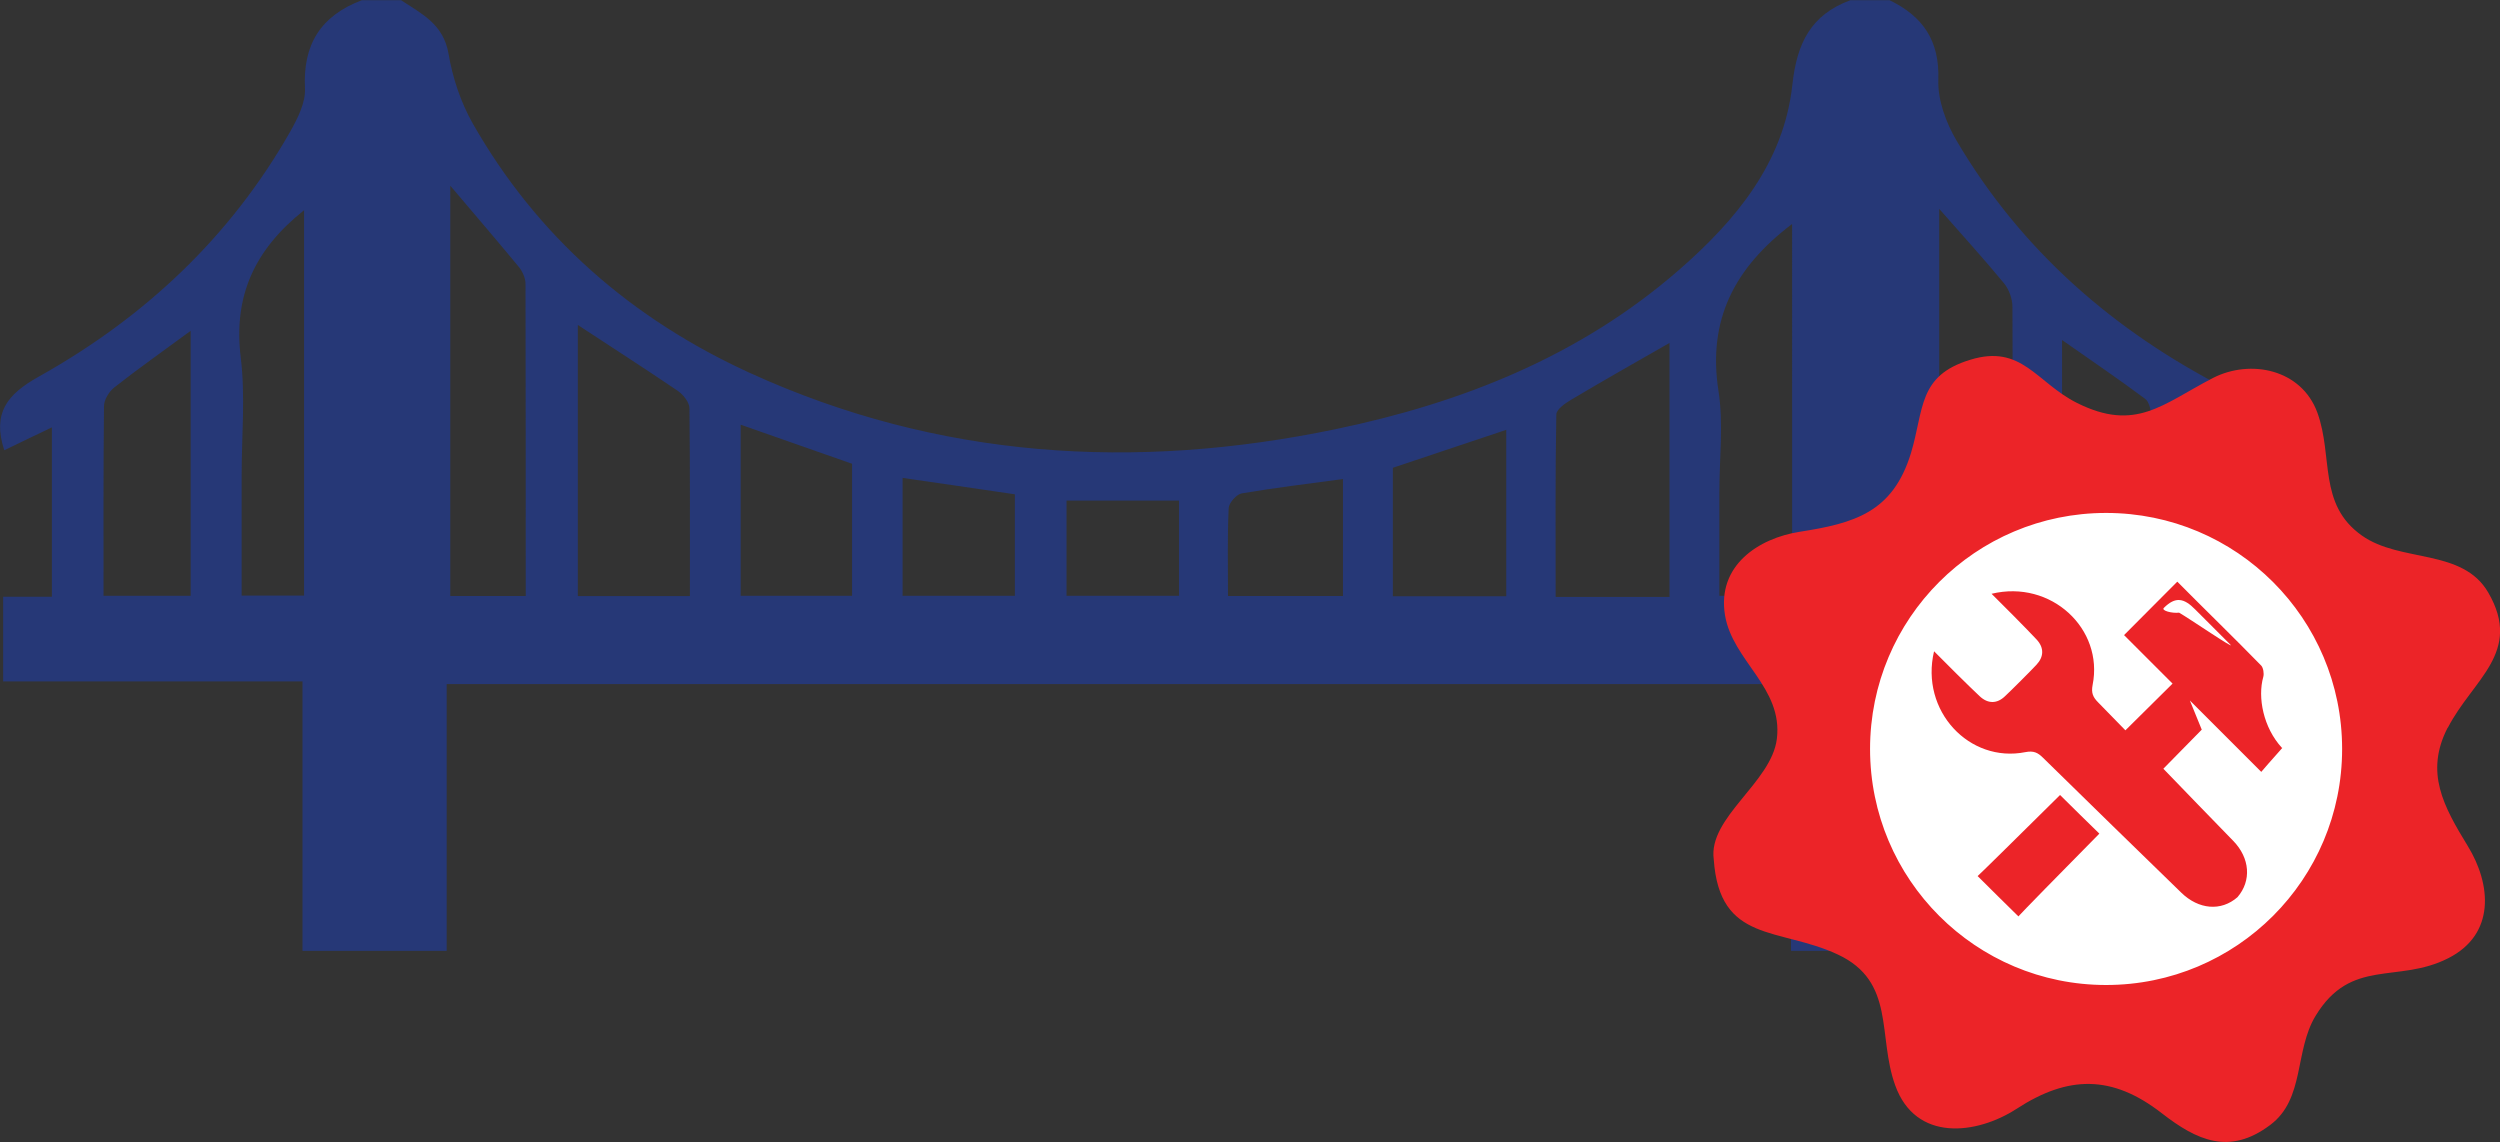 <?xml version="1.0" encoding="UTF-8"?>
<svg id="Layer_2" data-name="Layer 2" xmlns="http://www.w3.org/2000/svg" viewBox="0 0 111.32 50.85">
  <rect x="0" y="0" width="111.32" height="50.85" fill="#333333" stroke="none"/>
  <defs>
    <style>
      .cls-1 {
        fill: #263877;
      }

      .cls-1, .cls-2, .cls-3 {
        stroke-width: 0px;
      }

      .cls-2 {
        fill: #fff;
      }

      .cls-3 {
        fill: #ec2428;
      }
    </style>
  </defs>
  <g id="IFF">
    <g>
      <path class="cls-1" d="m86.17,42.34h-6.42v-11.88H19.89v11.88h-6.42v-12H.14v-3.77h2.17v-7.54c-.78.37-1.46.7-2.12,1.02-.54-1.66.13-2.49,1.52-3.27,4.71-2.63,8.55-6.22,11.23-10.95.32-.57.67-1.27.64-1.89-.1-1.97.71-3.24,2.53-3.93h1.75c.91.6,1.88,1.06,2.11,2.37.18,1.07.54,2.16,1.07,3.1,2.88,5.07,7.1,8.73,12.36,11.13,8.38,3.82,17.13,4.36,26.07,2.5,5.63-1.17,10.88-3.25,15.28-7.08,2.54-2.21,4.68-4.78,5.06-8.25.2-1.87.83-3.12,2.58-3.77h1.75c1.48.72,2.23,1.79,2.17,3.55-.03.89.34,1.9.81,2.7,2.89,4.91,7.04,8.51,12.06,11.07,1.43.73,1.94,1.55,1.45,3.16-.86-.4-1.71-.79-2.66-1.22v7.29c.96.06,1.85.11,2.72.17v3.7h-14.51v11.92ZM20.05,8.27v18.27h3.36c0-4.69,0-9.3-.01-13.9,0-.26-.14-.57-.31-.77-.95-1.15-1.92-2.28-3.03-3.59Zm66.3,1.03v17.21h3.12c.06-.2.14-.33.14-.47.01-4.13.02-8.25,0-12.38,0-.35-.15-.77-.37-1.04-.89-1.08-1.83-2.11-2.89-3.32Zm-12.01,17.27v-11.3c-1.54.88-2.97,1.69-4.38,2.53-.27.16-.66.43-.66.66-.05,2.7-.03,5.4-.03,8.12h5.07Zm-48.61-.03h4.99c0-2.84.01-5.6-.02-8.36,0-.26-.27-.6-.51-.77-1.43-.97-2.89-1.91-4.46-2.94v12.06Zm54.06-16.56c-2.56,1.94-3.76,4.27-3.27,7.42.23,1.47.04,3,.04,4.5s0,3.07,0,4.63h3.24V9.99Zm-66.25-.62c-2.24,1.78-3.15,3.86-2.82,6.56.21,1.72.04,3.49.04,5.23,0,1.78,0,3.56,0,5.37h2.78V9.36Zm82.25,17.19c0-2.79,0-5.41-.01-8.03,0-.26-.08-.63-.26-.76-1.18-.88-2.4-1.71-3.7-2.62v11.41h3.97ZM8.49,14.73c-1.26.93-2.36,1.7-3.41,2.53-.23.18-.45.55-.45.83-.03,2.8-.02,5.59-.02,8.44h3.88v-11.8Zm53.53,11.82h5.05v-7.41c-1.79.6-3.45,1.15-5.05,1.69v5.72Zm-24.08-5.9c-1.66-.58-3.26-1.14-4.96-1.74v7.62h4.96v-5.88Zm2.25,5.88h5v-4.52c-1.71-.25-3.32-.49-5-.73v5.25Zm19.62-5.2c-1.56.21-3.05.39-4.52.64-.23.04-.57.42-.58.66-.06,1.29-.03,2.59-.03,3.91h5.12v-5.2Zm-12.32,5.2h5.01v-4.24h-5.01v4.24Z"/>
      <g>
        <circle class="cls-2" cx="93.31" cy="33.82" r="12.28"/>
        <path class="cls-3" d="m109,32.4c1.1-2.14,3.34-3.35,1.8-6.01-1.15-1.99-3.92-1.32-5.64-2.55-1.95-1.39-1.26-3.49-1.97-5.46-.71-1.95-2.99-2.4-4.65-1.55-2.26,1.17-3.44,2.42-6.06,1.11-1.81-.91-2.45-2.63-4.75-1.92-2.34.71-2.05,2.21-2.64,4.16-.81,2.64-2.52,3.12-4.96,3.5-1.83.29-3.68,1.5-3.32,3.71.34,2.05,2.59,3.22,2.31,5.51-.24,1.95-3.07,3.5-2.81,5.37h0c.26,3.74,2.9,3.01,5.52,4.23,2.59,1.21,1.76,3.62,2.56,5.83.91,2.53,3.62,2.2,5.41,1.04,2.29-1.49,4.25-1.52,6.46.2,1.56,1.21,3.01,1.89,4.83.52,1.55-1.16,1.07-3.3,2.02-4.86,1.58-2.6,3.65-1.42,5.9-2.56,2.12-1.07,1.92-3.29.88-4.99-1.08-1.77-1.93-3.28-.9-5.28Zm-15.22,11.46c-5.8,0-10.51-4.7-10.51-10.51s4.7-10.51,10.51-10.51,10.51,4.7,10.51,10.51-4.7,10.51-10.51,10.51Z"/>
        <g>
          <path class="cls-3" d="m101.61,33.3c-.83-.9-1.09-2.25-.83-3.16.04-.15,0-.4-.09-.5-1.24-1.27-2.52-2.51-3.74-3.74-.88.88-2.37,2.38-2.37,2.38l2.16,2.16s-.89.88-2.1,2.08c-.4-.41-.81-.83-1.21-1.24-.23-.23-.32-.42-.25-.78.5-2.5-1.85-4.7-4.5-4.06.33.32,1.63,1.63,2,2.03.35.37.33.78,0,1.13-.22.24-1.16,1.18-1.4,1.4-.35.34-.76.35-1.13,0-.4-.37-1.71-1.67-2.03-2-.63,2.65,1.57,4.99,4.07,4.49.36-.07.55.02.78.25,2.05,2.01,4.1,4.01,6.16,6.01.77.75,1.77.84,2.5.2.63-.73.56-1.74-.19-2.51-1.04-1.07-2.08-2.14-3.11-3.21.73-.74,1.34-1.36,1.71-1.74l-.53-1.3,3.18,3.18s.54-.63.94-1.07Zm-4.57-6.02c-.32.04-.81-.09-.69-.21.52-.52.9-.44,1.4.07.52.52,1.04,1.04,1.56,1.56.28.28-1.84-1.17-2.28-1.42Z"/>
          <path class="cls-3" d="m89.87,40.81c.16-.18,1.8-1.86,3.61-3.69-.58-.57-1.17-1.14-1.75-1.72-1.82,1.8-3.48,3.44-3.67,3.61.61.61,1.19,1.18,1.81,1.79Z"/>
        </g>
      </g>
    </g>
  </g>
</svg>